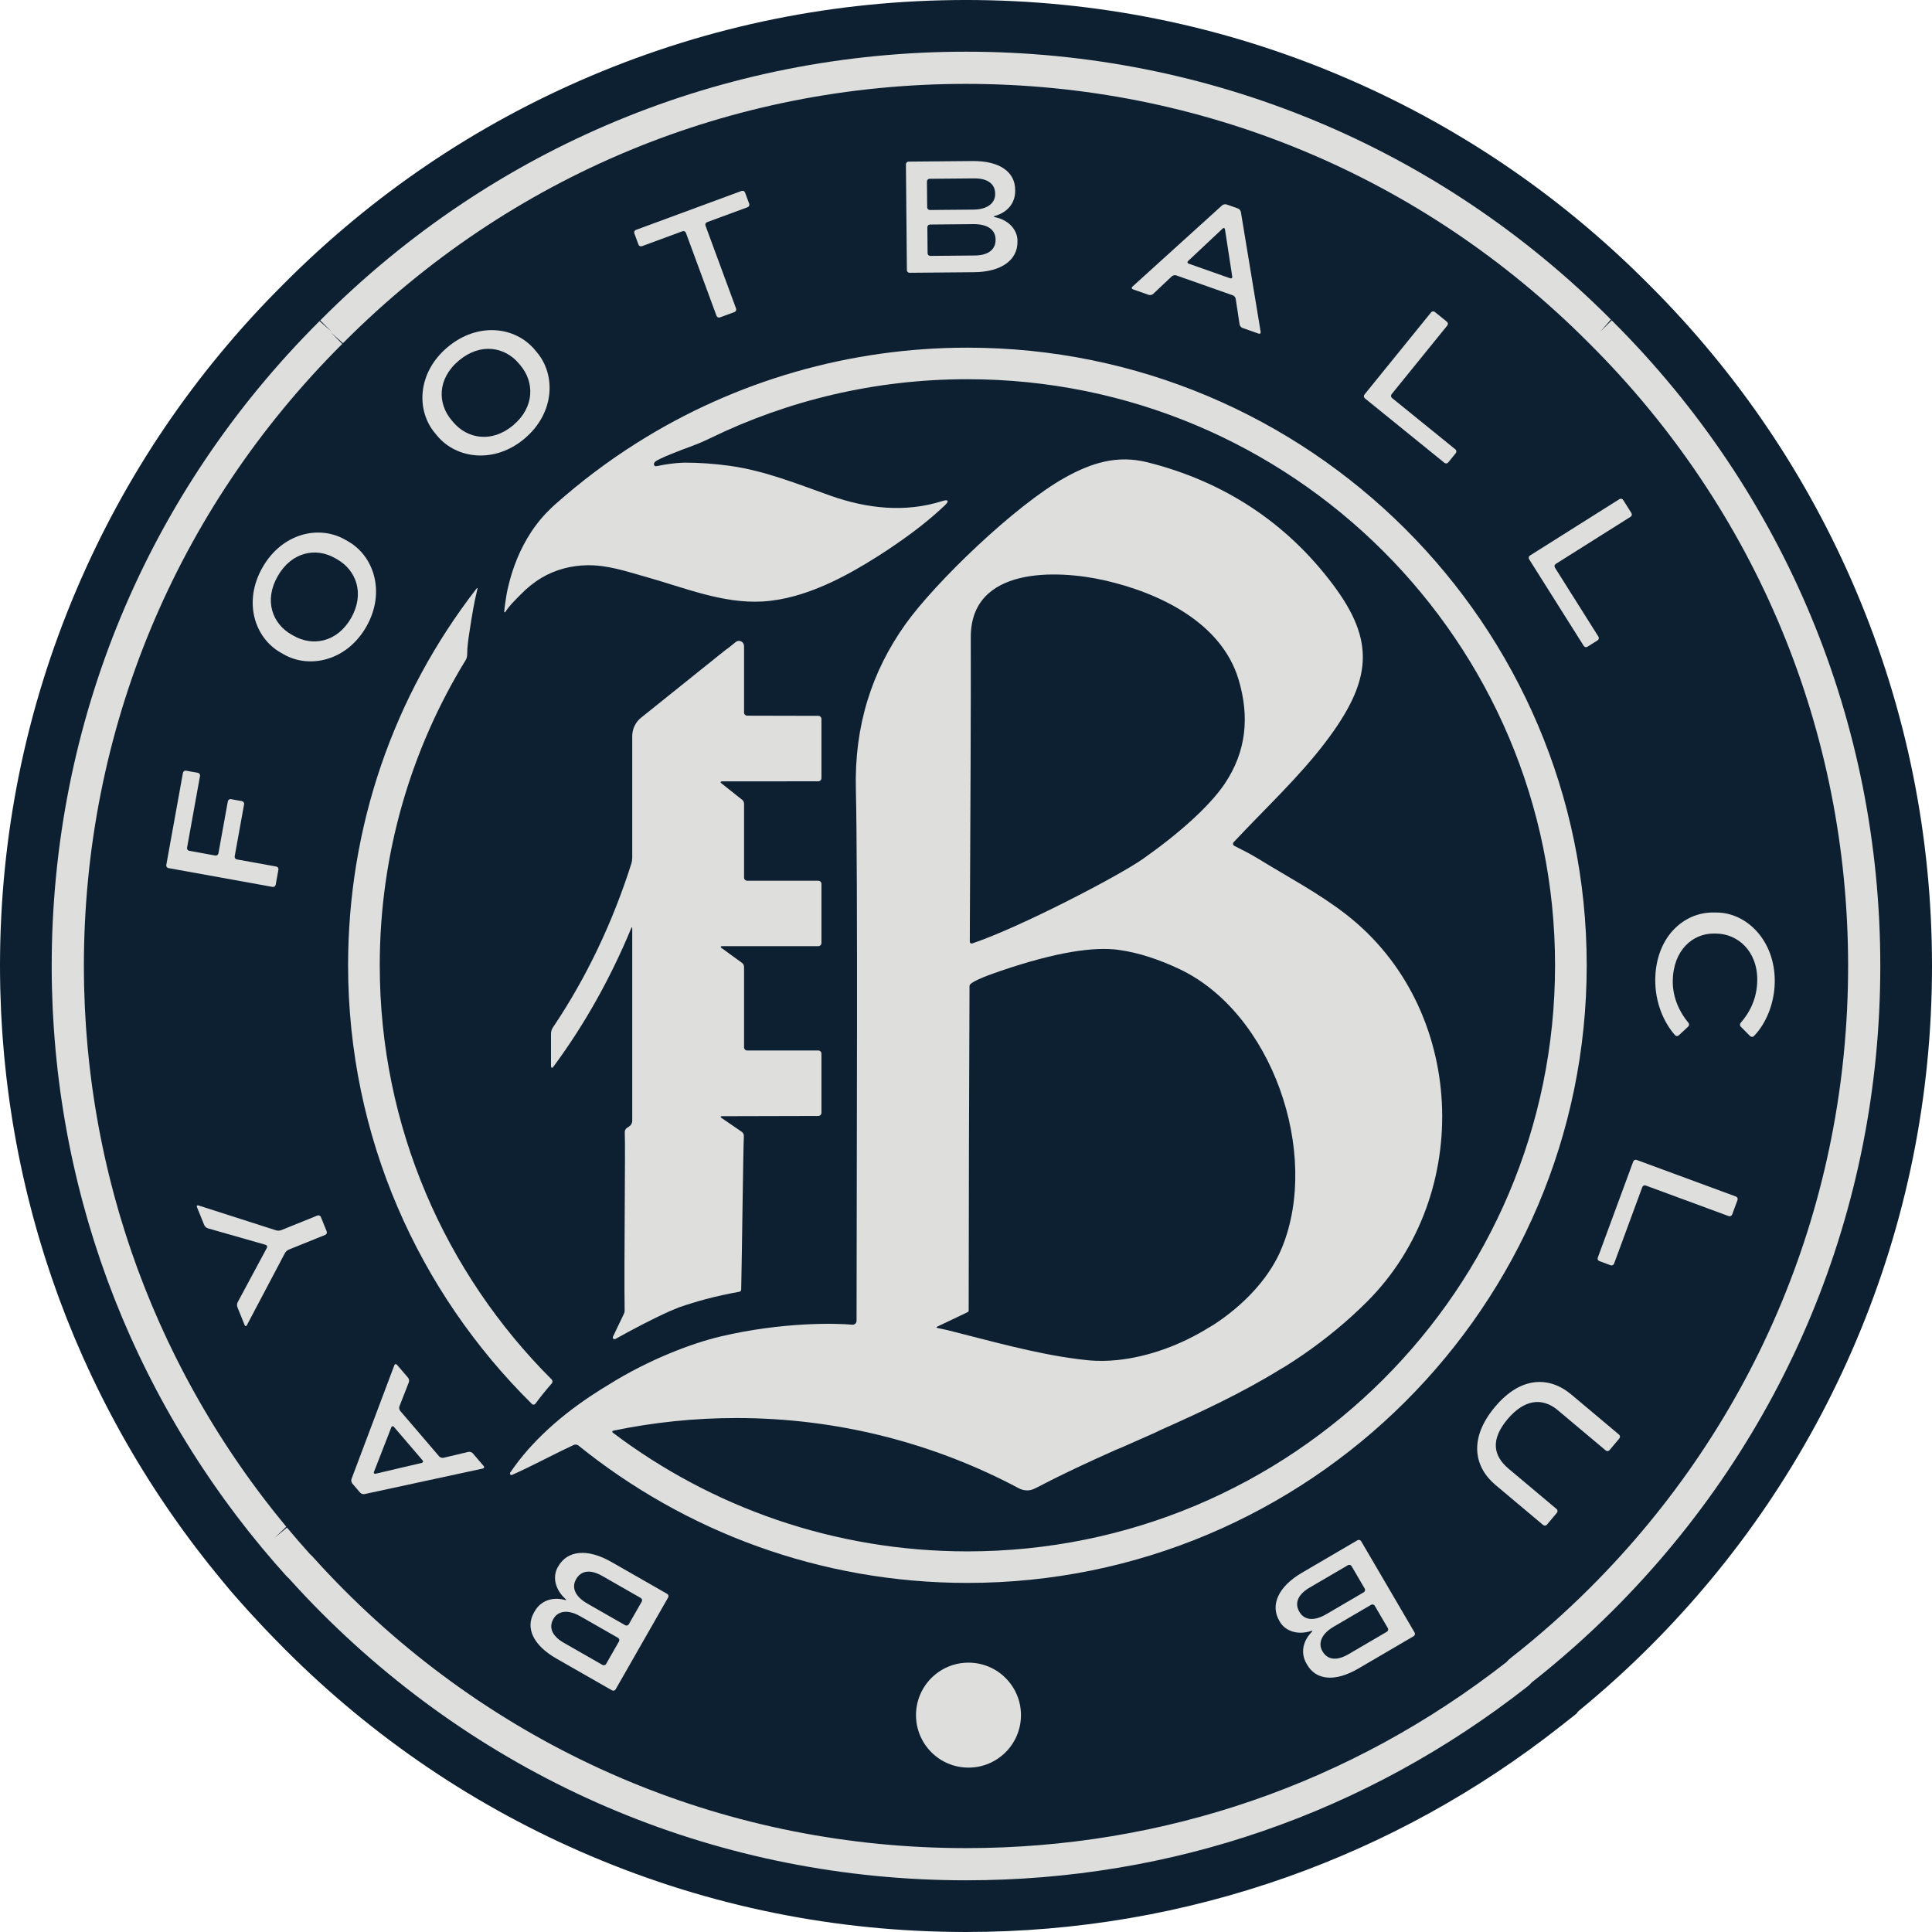 <?xml version="1.0" encoding="UTF-8"?>
<svg xmlns="http://www.w3.org/2000/svg" xmlns:xlink="http://www.w3.org/1999/xlink" version="1.1" xml:space="preserve" viewBox="139.313 313.666 354.777 354.777" width="354.777" height="354.777">
  <defs>
    <clipPath id="clippath4" transform="">
      <path d="M 0 1080 L 1920 1080 L 1920 0 L 0 0 Z" style="fill: none; clip-rule: nonzero;"></path>
    </clipPath>
  </defs>
  <g style="clip-path: url(#clippath4);" transform="matrix(1, 0, 0, -1, 0, 1080)">
    <g transform="translate(442.131 714.061)">
      <path d="M 0 0 L -0.311 0.312 C -16.554 16.6 -35.476 29.391 -56.552 38.328 C -78.374 47.583 -101.548 52.274 -125.429 52.274 C -149.315 52.274 -172.488 47.582 -194.307 38.328 C -215.383 29.391 -234.305 16.6 -250.55 0.31 L -250.856 0.003 C -267.144 -16.239 -279.935 -35.161 -288.873 -56.237 C -298.127 -78.059 -302.818 -101.233 -302.818 -125.115 C -302.818 -126.464 -302.801 -127.857 -302.769 -129.253 C -302.763 -129.548 -302.751 -129.84 -302.741 -130.133 L -302.717 -130.816 C -302.691 -131.67 -302.665 -132.524 -302.625 -133.378 C -302.608 -133.744 -302.587 -134.11 -302.565 -134.476 L -302.515 -135.353 C -302.476 -136.06 -302.437 -136.767 -302.388 -137.471 C -302.358 -137.905 -302.323 -138.337 -302.288 -138.769 L -302.244 -139.314 C -302.185 -140.057 -302.127 -140.8 -302.058 -141.538 C -302.013 -142.031 -301.962 -142.522 -301.911 -143.013 L -301.877 -143.344 C -301.8 -144.093 -301.723 -144.84 -301.637 -145.587 C -301.571 -146.151 -301.5 -146.715 -301.429 -147.278 L -301.412 -147.414 C -301.319 -148.146 -301.226 -148.876 -301.125 -149.602 C -301.04 -150.217 -300.948 -150.831 -300.857 -151.443 C -300.749 -152.161 -300.639 -152.879 -300.523 -153.596 C -300.423 -154.21 -300.318 -154.823 -300.213 -155.432 C -300.09 -156.144 -299.963 -156.853 -299.831 -157.563 C -299.718 -158.172 -299.601 -158.781 -299.482 -159.389 C -299.343 -160.093 -299.2 -160.796 -299.053 -161.495 C -298.926 -162.103 -298.796 -162.71 -298.663 -163.315 C -298.509 -164.012 -298.349 -164.707 -298.187 -165.403 C -298.047 -166.003 -297.906 -166.603 -297.759 -167.2 C -297.589 -167.897 -297.411 -168.59 -297.233 -169.284 L -297.195 -169.432 C -297.055 -169.973 -296.916 -170.514 -296.771 -171.053 C -296.596 -171.707 -296.412 -172.357 -296.229 -173.008 L -296.082 -173.528 C -295.956 -173.977 -295.83 -174.426 -295.698 -174.873 C -295.518 -175.488 -295.33 -176.1 -295.142 -176.713 L -294.927 -177.416 C -294.801 -177.829 -294.674 -178.243 -294.543 -178.656 C -294.351 -179.261 -294.151 -179.861 -293.951 -180.463 L -293.663 -181.331 C -293.546 -181.688 -293.429 -182.045 -293.307 -182.399 C -293.068 -183.096 -292.82 -183.789 -292.571 -184.481 L -292.309 -185.217 C -292.204 -185.514 -292.099 -185.812 -291.99 -186.106 C -291.612 -187.134 -291.205 -188.205 -290.746 -189.377 C -290.638 -189.654 -290.527 -189.931 -290.416 -190.207 L -290.324 -190.439 C -289.933 -191.419 -289.539 -192.397 -289.132 -193.366 C -288.998 -193.686 -288.86 -194.003 -288.721 -194.32 L -288.419 -195.018 C -288.142 -195.666 -287.864 -196.312 -287.578 -196.955 C -287.421 -197.306 -287.26 -197.656 -287.098 -198.006 L -286.744 -198.778 C -286.481 -199.353 -286.218 -199.929 -285.949 -200.498 C -285.76 -200.896 -285.568 -201.293 -285.375 -201.689 L -285.035 -202.387 C -284.773 -202.927 -284.511 -203.467 -284.242 -204.004 C -284.03 -204.428 -283.813 -204.85 -283.597 -205.271 L -283.422 -205.61 C -283.105 -206.229 -282.787 -206.848 -282.463 -207.463 C -282.209 -207.943 -281.952 -208.419 -281.693 -208.896 L -281.597 -209.073 C -281.27 -209.676 -280.943 -210.28 -280.608 -210.881 C -280.31 -211.416 -280.007 -211.948 -279.704 -212.48 C -279.366 -213.072 -279.026 -213.664 -278.681 -214.252 C -278.372 -214.781 -278.058 -215.307 -277.742 -215.835 C -277.391 -216.419 -277.038 -217.001 -276.681 -217.579 C -276.36 -218.102 -276.036 -218.623 -275.71 -219.14 C -275.347 -219.716 -274.981 -220.288 -274.611 -220.86 C -274.279 -221.374 -273.946 -221.886 -273.609 -222.396 C -273.232 -222.966 -272.85 -223.533 -272.468 -224.096 C -272.128 -224.598 -271.787 -225.1 -271.44 -225.601 C -271.048 -226.166 -270.65 -226.728 -270.251 -227.291 L -270.079 -227.531 C -269.789 -227.94 -269.499 -228.349 -269.206 -228.751 C -268.813 -229.293 -268.414 -229.83 -268.014 -230.368 L -267.727 -230.754 C -267.454 -231.122 -267.181 -231.489 -266.907 -231.85 C -266.536 -232.339 -266.159 -232.823 -265.782 -233.307 L -265.299 -233.928 C -265.047 -234.254 -264.794 -234.579 -264.537 -234.902 C -264.137 -235.405 -263.731 -235.904 -263.324 -236.403 L -262.782 -237.07 C -262.558 -237.346 -262.335 -237.622 -262.107 -237.897 L -260.389 -239.965 C -259.264 -241.249 -258.154 -242.51 -257.054 -243.723 L -254.358 -246.623 C -253.074 -247.965 -251.803 -249.281 -250.548 -250.541 C -234.305 -266.829 -215.383 -279.62 -194.307 -288.558 C -172.485 -297.812 -149.311 -302.504 -125.429 -302.503 C -105.253 -302.503 -85.464 -299.125 -66.606 -292.462 C -48.377 -286.021 -31.4 -276.657 -16.145 -264.631 L -13.496 -262.543 C -13.283 -262.375 -13.133 -262.218 -13.163 -262.194 C -13.192 -262.17 -13.045 -262.011 -12.835 -261.838 C -8.363 -258.171 -4.06 -254.279 -0.003 -250.233 C 16.285 -233.99 29.076 -215.068 38.014 -193.992 C 47.268 -172.17 51.96 -148.997 51.959 -125.115 C 51.959 -101.234 47.268 -78.058 38.014 -56.237 C 29.076 -35.161 16.285 -16.239 0 0" style="fill: rgb(12, 32, 50); fill-opacity: 1;"></path>
    </g>
  </g>
  <g style="clip-path: url(#clippath4);" transform="matrix(1, 0, 0, -1, 0, 1080)">
    <g transform="translate(196.265 480.918)">
      <path d="M 0 0 C 0.249 -0.209 0.445 -0.425 0.596 -0.594 C 2.467 -2.668 4.352 -4.659 6.199 -6.512 C 36.71 -37.109 77.279 -53.958 120.436 -53.957 C 156.792 -53.957 191.119 -42.138 219.716 -19.77 C 220.008 -19.406 220.327 -19.156 220.526 -19.001 C 225.589 -15.027 230.452 -10.722 234.976 -6.209 C 265.574 24.302 282.423 64.872 282.421 108.028 C 282.423 151.185 265.574 191.755 234.977 222.264 L 234.7 222.54 C 204.164 253.165 163.594 270.014 120.436 270.012 C 77.279 270.014 36.709 253.165 6.2 222.569 L 6.029 222.394 L 3.809 224.357 L 5.896 222.264 C -24.7 191.755 -41.55 151.185 -41.548 108.028 C -41.548 106.764 -41.532 105.502 -41.504 104.245 L -41.461 102.976 C -41.433 102.042 -41.408 101.26 -41.373 100.48 L -41.288 98.98 C -41.242 98.13 -41.203 97.434 -41.156 96.741 L -41.008 94.86 C -40.96 94.248 -40.911 93.636 -40.854 93.025 L -40.672 91.21 C -40.607 90.583 -40.542 89.956 -40.469 89.331 C -40.405 88.775 -40.334 88.219 -40.264 87.663 C -40.18 86.995 -40.095 86.329 -40.003 85.665 C -39.924 85.102 -39.84 84.541 -39.757 83.981 C -39.659 83.327 -39.558 82.672 -39.452 82.019 C -39.361 81.458 -39.266 80.9 -39.17 80.343 C -39.057 79.689 -38.941 79.042 -38.822 78.397 C -38.718 77.843 -38.612 77.286 -38.502 76.731 C -38.375 76.088 -38.245 75.447 -38.111 74.807 C -37.995 74.254 -37.877 73.701 -37.755 73.148 C -37.614 72.511 -37.469 71.877 -37.32 71.243 C -37.191 70.691 -37.063 70.144 -36.929 69.598 C -36.774 68.962 -36.611 68.329 -36.448 67.697 C -36.303 67.127 -36.168 66.605 -36.028 66.085 C -35.866 65.482 -35.698 64.886 -35.53 64.29 L -35.049 62.595 C -34.877 62.012 -34.697 61.428 -34.518 60.844 L -33.994 59.142 C -33.825 58.61 -33.648 58.08 -33.472 57.55 L -32.865 55.722 C -32.653 55.103 -32.43 54.483 -32.207 53.864 L -31.664 52.342 C -31.296 51.343 -30.916 50.348 -30.528 49.358 L -30.142 48.386 C -29.786 47.493 -29.426 46.601 -29.055 45.714 L -28.382 44.156 C -28.136 43.583 -27.89 43.01 -27.636 42.441 L -26.859 40.742 C -26.625 40.229 -26.39 39.715 -26.148 39.204 L -25.332 37.515 C -25.087 37.012 -24.843 36.508 -24.592 36.009 L -23.841 34.537 C -23.551 33.972 -23.262 33.407 -22.967 32.847 L -22.175 31.373 C -21.878 30.825 -21.579 30.275 -21.274 29.727 L -20.53 28.41 C -20.139 27.726 -19.829 27.185 -19.513 26.647 C -19.231 26.166 -18.946 25.686 -18.657 25.207 C -18.336 24.669 -18.014 24.139 -17.689 23.61 C -17.395 23.133 -17.099 22.658 -16.8 22.184 C -16.47 21.661 -16.135 21.137 -15.798 20.616 C -15.494 20.145 -15.191 19.679 -14.883 19.213 C -14.539 18.693 -14.191 18.177 -13.841 17.662 C -13.528 17.198 -13.217 16.741 -12.903 16.287 C -12.546 15.771 -12.182 15.258 -11.818 14.746 L -10.863 13.409 C -10.487 12.892 -10.105 12.378 -9.724 11.866 L -8.763 10.579 C -8.393 10.093 -8.018 9.611 -7.643 9.131 L -6.599 7.793 C -6.2 7.29 -5.794 6.793 -5.388 6.296 L -4.381 5.06 L -6.527 3.015 L -4.258 4.91 C -2.855 3.228 -1.452 1.608 -0.089 0.096 Z M 120.439 -59.868 L 120.436 -59.868 C 75.698 -59.87 33.641 -42.403 2.014 -10.686 C 0.097 -8.764 -1.857 -6.7 -3.793 -4.553 L -3.904 -4.434 C -4.149 -4.231 -4.336 -4.021 -4.483 -3.858 C -5.893 -2.293 -7.345 -0.617 -8.796 1.121 L -8.927 1.282 L -9.891 2.464 C -10.389 3.075 -10.813 3.594 -11.228 4.116 L -12.221 5.388 C -12.695 5.997 -13.085 6.498 -13.469 7.003 L -14.467 8.338 C -14.862 8.868 -15.256 9.4 -15.645 9.936 L -16.547 11.197 C -17.012 11.851 -17.389 12.383 -17.761 12.919 C -18.09 13.393 -18.413 13.87 -18.735 14.346 C -19.095 14.876 -19.456 15.413 -19.813 15.952 C -20.132 16.436 -20.448 16.92 -20.763 17.409 C -21.111 17.947 -21.457 18.488 -21.801 19.032 C -22.111 19.525 -22.418 20.018 -22.722 20.512 C -23.06 21.061 -23.395 21.611 -23.726 22.165 C -24.023 22.659 -24.32 23.158 -24.614 23.66 C -24.94 24.217 -25.262 24.777 -25.582 25.338 L -26.439 26.854 C -26.754 27.42 -27.065 27.99 -27.374 28.561 L -28.193 30.086 C -28.5 30.668 -28.801 31.253 -29.101 31.839 L -29.878 33.362 C -30.139 33.882 -30.394 34.408 -30.65 34.936 L -31.494 36.679 C -31.744 37.212 -31.99 37.748 -32.236 38.284 L -33.035 40.034 C -33.3 40.627 -33.557 41.225 -33.814 41.825 L -34.505 43.427 C -34.892 44.347 -35.265 45.272 -35.634 46.199 L -36.032 47.202 C -36.435 48.232 -36.829 49.263 -37.212 50.3 L -37.769 51.864 C -38.002 52.51 -38.234 53.157 -38.457 53.807 L -39.08 55.683 C -39.266 56.238 -39.451 56.794 -39.628 57.353 L -40.12 58.951 C -40.355 59.714 -40.541 60.32 -40.72 60.929 L -41.188 62.576 C -41.394 63.305 -41.569 63.927 -41.736 64.55 C -41.881 65.088 -42.021 65.633 -42.161 66.179 C -42.342 66.878 -42.51 67.535 -42.672 68.196 C -42.81 68.76 -42.943 69.329 -43.076 69.898 C -43.229 70.552 -43.381 71.211 -43.527 71.871 C -43.653 72.443 -43.775 73.017 -43.896 73.591 C -44.035 74.256 -44.17 74.92 -44.302 75.587 C -44.415 76.163 -44.526 76.739 -44.633 77.317 C -44.757 77.989 -44.878 78.661 -44.994 79.334 C -45.094 79.909 -45.192 80.49 -45.287 81.072 C -45.397 81.748 -45.501 82.428 -45.603 83.107 C -45.689 83.688 -45.776 84.268 -45.857 84.851 C -45.953 85.538 -46.04 86.229 -46.128 86.92 C -46.201 87.496 -46.275 88.074 -46.341 88.653 C -46.417 89.3 -46.484 89.951 -46.551 90.601 L -46.74 92.478 C -46.799 93.117 -46.85 93.755 -46.901 94.393 L -47.052 96.333 C -47.102 97.054 -47.142 97.778 -47.182 98.502 L -47.277 100.209 C -47.314 101.019 -47.34 101.831 -47.364 102.642 L -47.413 104.11 C -47.444 105.412 -47.459 106.718 -47.459 108.028 C -47.461 152.767 -29.994 194.823 1.722 226.451 L 3.957 224.502 L 1.85 226.574 L 2.017 226.745 C 33.639 258.457 75.693 275.924 120.43 275.924 L 120.436 275.924 C 165.176 275.925 207.233 258.459 238.859 226.742 L 236.913 224.505 L 239.003 226.595 L 239.15 226.45 L 239.15 226.451 C 270.867 194.823 288.334 152.767 288.332 108.028 C 288.334 63.29 270.867 21.233 239.15 -10.395 C 234.495 -15.038 229.495 -19.469 224.285 -23.565 C 223.995 -23.927 223.678 -24.176 223.481 -24.33 C 193.809 -47.58 158.176 -59.868 120.439 -59.868" style="fill: rgb(222, 222, 221); fill-opacity: 1;"></path>
    </g>
  </g>
  <g style="clip-path: url(#clippath4);" transform="matrix(1, 0, 0, -1, 0, 1080)">
    <g transform="translate(247.198 471.849)">
      <path d="M 0 0 L 6.916 -3.955 C 7.152 -4.09 7.453 -4.008 7.588 -3.771 L 9.959 0.376 C 10.094 0.612 10.012 0.913 9.776 1.048 L 2.7 5.094 C 0.253 6.493 -1.307 5.866 -2.067 4.536 L -2.113 4.456 C -2.873 3.126 -2.501 1.43 0 0 M -4.328 -7.199 L 2.748 -11.245 C 2.984 -11.38 3.285 -11.298 3.42 -11.062 L 5.776 -6.941 C 5.911 -6.705 5.829 -6.404 5.593 -6.269 L -1.324 -2.315 C -3.771 -0.915 -5.49 -1.451 -6.235 -2.754 L -6.281 -2.834 C -7.042 -4.165 -6.776 -5.799 -4.328 -7.199 M 14.623 1.807 C 14.86 1.672 14.942 1.371 14.807 1.135 L 5.164 -15.731 C 5.029 -15.967 4.728 -16.049 4.492 -15.914 L -5.698 -10.088 C -10.114 -7.563 -11.391 -4.362 -9.824 -1.621 L -9.687 -1.382 C -8.684 0.374 -6.688 1.342 -4.149 0.687 C -3.886 0.619 -3.849 0.685 -4.05 0.869 C -6.245 2.872 -6.286 5.247 -5.492 6.635 L -5.355 6.875 C -3.712 9.748 -0.062 10.203 4.354 7.678 Z" style="fill: rgb(222, 222, 221); fill-opacity: 1;"></path>
    </g>
  </g>
  <g style="clip-path: url(#clippath4);" transform="matrix(1, 0, 0, -1, 0, 1080)">
    <g transform="translate(208.292 495.712)">
      <path d="M 0 0 L 8.449 1.981 C 8.714 2.043 8.785 2.261 8.608 2.468 L 3.369 8.586 C 3.192 8.793 2.968 8.755 2.87 8.501 L -0.301 0.347 C -0.4 0.093 -0.265 -0.062 0 0 M 6.097 16.794 L 4.369 12.374 C 4.27 12.121 4.333 11.748 4.51 11.541 L 11.663 3.187 C 11.84 2.981 12.198 2.864 12.463 2.927 L 17.039 4.01 C 17.304 4.073 17.662 3.956 17.839 3.749 L 19.83 1.425 C 20.007 1.218 19.935 1.004 19.669 0.947 L -2.048 -3.741 C -2.314 -3.798 -2.673 -3.677 -2.85 -3.47 L -4.282 -1.798 C -4.459 -1.591 -4.524 -1.217 -4.429 -0.963 L 3.432 19.911 C 3.528 20.166 3.749 20.204 3.926 19.998 L 5.956 17.627 C 6.133 17.42 6.196 17.047 6.097 16.794" style="fill: rgb(222, 222, 221); fill-opacity: 1;"></path>
    </g>
  </g>
  <g style="clip-path: url(#clippath4);" transform="matrix(1, 0, 0, -1, 0, 1080)">
    <g transform="translate(190.95 540.436)">
      <path d="M 0 0 L 6.646 2.686 C 6.898 2.788 7.186 2.666 7.287 2.414 L 8.354 -0.225 C 8.456 -0.478 8.334 -0.765 8.082 -0.867 L 1.379 -3.576 C 1.126 -3.678 0.819 -3.955 0.692 -4.196 L -6.3 -17.444 C -6.427 -17.685 -6.613 -17.675 -6.714 -17.423 L -8.045 -14.131 C -8.147 -13.879 -8.125 -13.48 -7.996 -13.24 L -2.633 -3.255 C -2.504 -3.016 -2.612 -2.761 -2.873 -2.686 L -13.475 0.343 C -13.737 0.418 -14.032 0.683 -14.134 0.935 L -15.465 4.228 C -15.566 4.481 -15.439 4.618 -15.18 4.535 L -0.926 -0.034 C -0.667 -0.117 -0.252 -0.102 0 0" style="fill: rgb(222, 222, 221); fill-opacity: 1;"></path>
    </g>
  </g>
  <g style="clip-path: url(#clippath4);" transform="matrix(1, 0, 0, -1, 0, 1080)">
    <g transform="translate(174.06 610.097)">
      <path d="M 0 0 L 4.792 -0.865 C 5.059 -0.914 5.315 -0.736 5.364 -0.468 L 7.091 9.089 C 7.139 9.357 7.395 9.535 7.663 9.486 L 9.679 9.122 C 9.947 9.074 10.125 8.818 10.077 8.55 L 8.35 -1.008 C 8.302 -1.276 8.48 -1.532 8.747 -1.58 L 15.982 -2.887 C 16.25 -2.936 16.428 -3.192 16.379 -3.46 L 15.879 -6.23 C 15.83 -6.498 15.574 -6.676 15.306 -6.627 L -3.813 -3.174 C -4.081 -3.125 -4.258 -2.869 -4.21 -2.601 L -1.153 14.316 C -1.105 14.584 -0.849 14.762 -0.581 14.713 L 1.586 14.322 C 1.854 14.273 2.032 14.017 1.983 13.749 L -0.397 0.572 C -0.446 0.305 -0.268 0.048 0 0" style="fill: rgb(222, 222, 221); fill-opacity: 1;"></path>
    </g>
  </g>
  <g style="clip-path: url(#clippath4);" transform="matrix(1, 0, 0, -1, 0, 1080)">
    <g transform="translate(200.814 663.856)">
      <path d="M 0 0 C -3.435 1.959 -7.925 1.202 -10.506 -3.326 C -13.087 -7.853 -11.436 -12.076 -8.001 -14.034 L -7.575 -14.277 C -4.14 -16.236 0.388 -15.535 2.969 -11.008 C 5.55 -6.481 3.862 -2.201 0.426 -0.243 Z M 5.765 -12.602 C 2.182 -18.887 -4.668 -20.38 -9.382 -17.693 L -9.968 -17.359 C -14.761 -14.626 -16.885 -8.016 -13.302 -1.731 C -9.704 4.58 -2.933 6.119 1.86 3.386 L 2.446 3.052 C 7.159 0.365 9.364 -6.291 5.765 -12.602" style="fill: rgb(222, 222, 221); fill-opacity: 1;"></path>
    </g>
  </g>
  <g style="clip-path: url(#clippath4);" transform="matrix(1, 0, 0, -1, 0, 1080)">
    <g transform="translate(234.575 699.6)">
      <path d="M 0 0 C -2.545 3.026 -7.019 3.869 -11.007 0.515 C -14.995 -2.839 -14.908 -7.372 -12.362 -10.398 L -12.047 -10.773 C -9.502 -13.799 -5.012 -14.709 -1.024 -11.355 C 2.965 -8.001 2.861 -3.401 0.316 -0.375 Z M 1.048 -13.818 C -4.488 -18.475 -11.431 -17.505 -14.924 -13.353 L -15.357 -12.837 C -18.909 -8.615 -18.615 -1.678 -13.079 2.978 C -7.519 7.654 -0.635 6.755 2.917 2.533 L 3.35 2.017 C 6.843 -2.135 6.608 -9.142 1.048 -13.818" style="fill: rgb(222, 222, 221); fill-opacity: 1;"></path>
    </g>
  </g>
  <g style="clip-path: url(#clippath4);" transform="matrix(1, 0, 0, -1, 0, 1080)">
    <g transform="translate(268.863 724.905)">
      <path d="M 0 0 L 5.619 -15.237 C 5.713 -15.493 5.583 -15.776 5.328 -15.87 L 2.658 -16.855 C 2.402 -16.949 2.119 -16.818 2.025 -16.563 L -3.595 -1.326 C -3.689 -1.071 -3.972 -0.94 -4.227 -1.034 L -11.671 -3.779 C -11.927 -3.873 -12.21 -3.743 -12.304 -3.487 L -13.066 -1.421 C -13.16 -1.166 -13.03 -0.883 -12.774 -0.788 L 6.633 6.369 C 6.888 6.463 7.171 6.332 7.265 6.077 L 8.027 4.011 C 8.122 3.755 7.991 3.472 7.736 3.378 L 0.292 0.633 C 0.036 0.538 -0.094 0.255 0 0" style="fill: rgb(222, 222, 221); fill-opacity: 1;"></path>
    </g>
  </g>
  <g style="clip-path: url(#clippath4);" transform="matrix(1, 0, 0, -1, 0, 1080)">
    <g transform="translate(318.061 725.177)">
      <path d="M 0 0 L -7.967 -0.073 C -8.239 -0.075 -8.458 -0.298 -8.455 -0.57 L -8.412 -5.347 C -8.409 -5.619 -8.187 -5.837 -7.915 -5.835 L 0.236 -5.761 C 3.056 -5.736 4.086 -4.408 4.073 -2.875 L 4.072 -2.783 C 4.058 -1.251 2.881 0.026 0 0 M 0.108 8.4 L -8.044 8.326 C -8.316 8.324 -8.534 8.101 -8.532 7.829 L -8.488 3.083 C -8.486 2.81 -8.263 2.592 -7.991 2.594 L -0.024 2.666 C 2.796 2.692 4.01 4.021 3.997 5.523 L 3.996 5.615 C 3.982 7.148 2.928 8.425 0.108 8.4 M -11.718 -8.935 C -11.99 -8.937 -12.213 -8.719 -12.215 -8.447 L -12.392 10.982 C -12.394 11.254 -12.176 11.477 -11.904 11.479 L -0.166 11.586 C 4.922 11.632 7.639 9.511 7.667 6.354 L 7.67 6.078 C 7.688 4.056 6.453 2.213 3.93 1.499 C 3.668 1.424 3.67 1.349 3.936 1.292 C 6.842 0.668 8.075 -1.362 8.089 -2.961 L 8.092 -3.237 C 8.121 -6.548 5.199 -8.782 0.111 -8.828 Z" style="fill: rgb(222, 222, 221); fill-opacity: 1;"></path>
    </g>
  </g>
  <g style="clip-path: url(#clippath4);" transform="matrix(1, 0, 0, -1, 0, 1080)">
    <g transform="translate(363.824 724.357)">
      <path d="M 0 0 L -6.327 -5.942 C -6.526 -6.128 -6.478 -6.352 -6.222 -6.443 L 1.377 -9.122 C 1.633 -9.212 1.808 -9.068 1.766 -8.799 L 0.434 -0.15 C 0.393 0.119 0.198 0.186 0 0 M 3.118 -17.596 L 2.405 -12.903 C 2.364 -12.634 2.122 -12.342 1.866 -12.252 L -8.508 -8.595 C -8.765 -8.504 -9.133 -8.582 -9.331 -8.769 L -12.753 -11.996 C -12.951 -12.183 -13.32 -12.261 -13.576 -12.17 L -16.463 -11.153 C -16.719 -11.062 -16.764 -10.841 -16.562 -10.658 L -0.097 4.264 C 0.104 4.446 0.476 4.521 0.732 4.431 L 2.809 3.698 C 3.066 3.608 3.31 3.317 3.354 3.049 L 6.986 -18.962 C 7.03 -19.231 6.858 -19.375 6.602 -19.284 L 3.657 -18.246 C 3.4 -18.156 3.159 -17.865 3.118 -17.596" style="fill: rgb(222, 222, 221); fill-opacity: 1;"></path>
    </g>
  </g>
  <g style="clip-path: url(#clippath4);" transform="matrix(1, 0, 0, -1, 0, 1080)">
    <g transform="translate(389.872 693.881)">
      <path d="M 0 0 L 12.235 15.093 C 12.406 15.305 12.716 15.337 12.927 15.166 L 15.139 13.373 C 15.35 13.202 15.383 12.892 15.211 12.68 L 4.984 0.064 C 4.812 -0.147 4.845 -0.458 5.056 -0.629 L 16.697 -10.065 C 16.908 -10.237 16.941 -10.547 16.769 -10.758 L 15.382 -12.469 C 15.211 -12.681 14.901 -12.713 14.69 -12.542 L 0.072 -0.693 C -0.139 -0.522 -0.171 -0.211 0 0" style="fill: rgb(222, 222, 221); fill-opacity: 1;"></path>
    </g>
  </g>
  <g style="clip-path: url(#clippath4);" transform="matrix(1, 0, 0, -1, 0, 1080)">
    <g transform="translate(420.262 664.322)">
      <path d="M 0 0 L 16.437 10.357 C 16.667 10.503 16.971 10.433 17.116 10.203 L 18.633 7.796 C 18.778 7.565 18.709 7.261 18.479 7.116 L 4.739 -1.542 C 4.509 -1.687 4.44 -1.991 4.585 -2.222 L 12.573 -14.898 C 12.719 -15.128 12.65 -15.433 12.419 -15.578 L 10.556 -16.752 C 10.326 -16.897 10.022 -16.828 9.877 -16.598 L -0.154 -0.679 C -0.299 -0.449 -0.23 -0.145 0 0" style="fill: rgb(222, 222, 221); fill-opacity: 1;"></path>
    </g>
  </g>
  <g style="clip-path: url(#clippath4);" transform="matrix(1, 0, 0, -1, 0, 1080)">
    <g transform="translate(458.962 578.514)">
      <path d="M 0 0 C 1.579 1.807 3.001 4.372 3.038 7.784 C 3.097 13.24 -0.61 16.345 -4.502 16.387 L -4.901 16.392 C -8.763 16.433 -12.413 13.376 -12.475 7.675 C -12.509 4.499 -11.122 1.814 -9.606 0.01 C -9.431 -0.198 -9.443 -0.511 -9.642 -0.696 L -11.367 -2.298 C -11.566 -2.483 -11.882 -2.475 -12.062 -2.271 C -14.094 0.024 -15.737 3.682 -15.691 7.955 C -15.607 15.679 -10.53 20.315 -5.012 20.255 L -4.338 20.248 C 1.179 20.188 6.335 15.013 6.254 7.535 C 6.21 3.437 4.545 -0.283 2.42 -2.441 C 2.229 -2.635 1.911 -2.626 1.719 -2.432 L 0.017 -0.715 C -0.175 -0.522 -0.179 -0.205 0 0" style="fill: rgb(222, 222, 221); fill-opacity: 1;"></path>
    </g>
  </g>
  <g style="clip-path: url(#clippath4);" transform="matrix(1, 0, 0, -1, 0, 1080)">
    <g transform="translate(439.858 553.333)">
      <path d="M 0 0 L 18.229 -6.722 C 18.484 -6.816 18.614 -7.1 18.52 -7.355 L 17.535 -10.026 C 17.441 -10.281 17.158 -10.411 16.903 -10.317 L 1.665 -4.698 C 1.41 -4.604 1.127 -4.734 1.033 -4.99 L -4.152 -19.048 C -4.246 -19.303 -4.529 -19.434 -4.785 -19.34 L -6.851 -18.578 C -7.106 -18.483 -7.237 -18.2 -7.143 -17.945 L -0.633 -0.292 C -0.538 -0.036 -0.255 0.094 0 0" style="fill: rgb(222, 222, 221); fill-opacity: 1;"></path>
    </g>
  </g>
  <g style="clip-path: url(#clippath4);" transform="matrix(1, 0, 0, -1, 0, 1080)">
    <g transform="translate(427.869 510.245)">
      <path d="M 0 0 L 8.754 -7.353 C 8.962 -7.527 8.989 -7.838 8.814 -8.047 L 7.003 -10.203 C 6.828 -10.411 6.518 -10.438 6.309 -10.263 L -2.491 -2.871 C -5.379 -0.446 -8.689 -0.909 -11.725 -4.524 C -14.84 -8.232 -14.408 -11.197 -11.521 -13.622 L -2.72 -21.014 C -2.512 -21.189 -2.485 -21.5 -2.66 -21.708 L -4.491 -23.888 C -4.666 -24.097 -4.976 -24.124 -5.185 -23.949 L -13.939 -16.596 C -17.812 -13.343 -18.961 -8.134 -14.013 -2.242 C -9.301 3.368 -4.061 3.411 0 0" style="fill: rgb(222, 222, 221); fill-opacity: 1;"></path>
    </g>
  </g>
  <g style="clip-path: url(#clippath4);" transform="matrix(1, 0, 0, -1, 0, 1080)">
    <g transform="translate(386.949 462.574)">
      <path d="M 0 0 L 7.036 4.118 C 7.271 4.255 7.35 4.557 7.212 4.792 L 4.814 8.889 C 4.677 9.124 4.375 9.203 4.14 9.065 L -2.737 5.04 C -5.171 3.616 -5.563 1.859 -4.805 0.562 L -4.758 0.483 C -3.984 -0.84 -2.434 -1.424 0 0 M -4.084 7.342 L 2.794 11.367 C 3.028 11.504 3.107 11.806 2.97 12.041 L 0.557 16.165 C 0.419 16.4 0.118 16.478 -0.117 16.341 L -7.153 12.223 C -9.587 10.799 -9.821 9.135 -9.047 7.812 L -9 7.732 C -8.226 6.409 -6.571 5.887 -4.084 7.342 M 1.641 20.922 C 1.876 21.059 2.178 20.981 2.315 20.746 L 12.13 3.975 C 12.267 3.74 12.188 3.439 11.954 3.301 L 1.822 -2.628 C -2.57 -5.198 -5.982 -4.708 -7.577 -1.983 L -7.716 -1.745 C -8.738 0 -8.582 2.213 -6.748 4.088 C -6.558 4.282 -6.597 4.347 -6.856 4.264 C -9.688 3.36 -11.767 4.509 -12.575 5.889 L -12.714 6.128 C -14.387 8.985 -12.961 12.376 -8.569 14.947 Z" style="fill: rgb(222, 222, 221); fill-opacity: 1;"></path>
    </g>
  </g>
  <g style="clip-path: url(#clippath4);" transform="matrix(1, 0, 0, -1, 0, 1080)">
    <g transform="translate(240.615 513.019)">
      <path d="M 0 0 C -19.503 19.473 -31.567 46.358 -31.567 76.056 C -31.567 96.604 -25.787 115.803 -15.769 132.136 C -15.627 132.368 -15.519 132.775 -15.519 133.048 C -15.515 134.573 -15.268 136.138 -15.053 137.547 C -14.666 140.083 -14.264 142.627 -13.641 145.113 C -13.575 145.377 -13.654 145.416 -13.821 145.201 C -29.103 125.478 -37.381 101.434 -37.381 76.056 C -37.381 44.583 -24.454 16.068 -3.624 -4.5 C -3.431 -4.691 -3.144 -4.666 -2.983 -4.447 C -1.997 -3.111 -0.97 -1.856 0.024 -0.717 C 0.203 -0.512 0.193 -0.192 0 0" style="fill: rgb(222, 222, 221); fill-opacity: 1;"></path>
    </g>
  </g>
  <g style="clip-path: url(#clippath4);" transform="matrix(1, 0, 0, -1, 0, 1080)">
    <g transform="translate(316.53 525.154)">
      <path d="M 0 0 C 0.291 0.138 0.588 0.279 0.628 0.347 C 0.651 0.387 0.663 0.434 0.663 0.486 C 0.663 14.798 0.735 42.485 0.818 60.156 C 0.843 60.798 3.52 61.866 6.545 62.895 C 16.853 66.4 23.72 67.371 28.223 66.749 C 32.069 66.218 35.79 64.896 39.23 63.292 C 56.395 55.281 65.247 29.427 58.224 12.142 C 56.106 6.928 51.888 2.25 46.734 -1.349 C 46.383 -1.594 46.028 -1.833 45.669 -2.067 C 45.441 -2.216 45.247 -2.33 45.238 -2.326 C 45.229 -2.322 45.036 -2.437 44.805 -2.581 C 39.638 -5.797 33.731 -7.948 28.121 -8.551 C 28.04 -8.559 27.959 -8.566 27.878 -8.574 C 27.492 -8.612 27.108 -8.644 26.726 -8.668 C 26.533 -8.679 26.341 -8.685 26.149 -8.692 C 25.876 -8.703 25.602 -8.716 25.33 -8.719 C 24.933 -8.723 24.539 -8.718 24.147 -8.704 C 24.079 -8.702 24.01 -8.703 23.942 -8.7 C 23.454 -8.68 22.97 -8.646 22.491 -8.598 C 22.137 -8.562 21.782 -8.519 21.426 -8.478 C 21.167 -8.448 20.908 -8.417 20.649 -8.385 C 12.687 -7.366 4.494 -5.005 -3.225 -3.075 C -3.225 -3.075 -4.005 -2.908 -4.574 -2.787 C -4.888 -2.719 -5.263 -2.655 -5.249 -2.569 C -5.243 -2.531 -5.207 -2.488 -5.147 -2.452 C -5.044 -2.389 -1.387 -0.657 0 0 M 25.624 134.608 C 35.545 132.353 47.074 126.936 50.229 116.382 C 52.246 109.619 51.699 103.202 47.63 97.187 C 44.841 93.07 39.128 87.995 32.639 83.443 C 28.151 80.295 10.145 70.914 1.333 67.941 C 1.076 67.854 0.866 68.007 0.868 68.279 C 0.981 91.731 1.091 113.432 1.048 124.137 C 1.005 137.224 16.971 136.575 25.624 134.608 M -60.34 159.805 C -65.549 156.514 -70.498 152.787 -75.116 148.693 C -75.182 148.635 -75.249 148.58 -75.314 148.522 C -75.499 148.358 -75.681 148.188 -75.863 148.017 C -77.278 146.686 -78.571 145.173 -79.703 143.447 C -81.715 140.383 -83.081 136.933 -83.916 133.373 C -84.143 132.405 -84.311 131.405 -84.446 130.391 C -84.513 129.89 -84.587 129.392 -84.625 128.882 C -84.634 128.756 -84.491 128.692 -84.425 128.798 C -83.693 129.971 -82.43 131.168 -81.616 132.002 C -80.459 133.189 -79.167 134.247 -77.74 135.092 C -75.195 136.599 -72.301 137.342 -69.352 137.384 C -65.578 137.437 -62.079 136.216 -58.484 135.209 C -51.548 133.268 -44.451 130.286 -37.117 130.733 C -35.162 130.852 -33.212 131.206 -31.284 131.735 C -25.2 133.408 -19.342 136.834 -14.276 140.162 C -13.758 140.503 -13.246 140.862 -12.732 141.214 C -9.567 143.378 -6.49 145.743 -3.71 148.389 C -2.874 149.185 -3.079 149.522 -4.178 149.171 C -10.95 147.008 -17.985 147.774 -24.697 150.148 C -30.882 152.336 -36.72 154.741 -43.282 155.648 C -45.986 156.022 -48.781 156.229 -51.584 156.226 C -53.342 156.171 -54.994 155.9 -55.917 155.721 C -56.063 155.692 -56.191 155.666 -56.298 155.644 C -56.509 155.599 -56.85 155.517 -56.996 155.631 C -57.083 155.698 -57.129 155.805 -57.132 155.924 C -57.136 156.08 -57.067 156.257 -56.91 156.394 C -56.251 156.971 -52.415 158.452 -50.01 159.329 C -48.933 159.721 -47.886 160.185 -46.855 160.687 C -32.576 167.641 -16.531 171.545 0.429 171.545 C 60.027 171.545 108.34 123.36 108.34 63.921 C 108.34 4.482 60.027 -43.703 0.429 -43.703 C -24.014 -43.703 -46.555 -35.592 -64.647 -21.929 C -64.864 -21.765 -64.823 -21.585 -64.557 -21.53 C -57.273 -20.019 -49.73 -19.215 -41.998 -19.215 C -23.254 -19.215 -5.601 -23.883 9.867 -32.114 C 10.727 -32.572 11.749 -32.64 12.637 -32.237 C 12.946 -32.097 13.261 -31.943 13.583 -31.775 C 18.186 -29.36 22.929 -27.179 27.705 -25.05 C 27.953 -24.939 28.165 -24.853 28.179 -24.857 C 28.192 -24.861 28.403 -24.776 28.652 -24.665 C 30.742 -23.737 32.836 -22.816 34.928 -21.889 C 35.176 -21.779 35.374 -21.682 35.369 -21.673 C 35.365 -21.664 35.562 -21.568 35.81 -21.457 C 43.356 -18.098 50.834 -14.615 57.828 -10.299 C 58.06 -10.156 58.254 -10.043 58.262 -10.047 C 58.271 -10.051 58.464 -9.939 58.695 -9.794 C 59.847 -9.072 60.989 -8.333 62.11 -7.558 C 66.285 -4.671 70.223 -1.441 73.814 2.148 C 93.54 21.86 92.013 56.163 69.955 73.277 C 64.954 77.164 59.229 80.166 53.797 83.512 C 52.351 84.409 50.812 85.145 49.437 85.859 C 49.18 85.985 49.133 86.33 49.332 86.537 C 55.219 92.828 61.27 98.429 66.166 104.869 C 74.84 116.278 75.306 123.49 67.577 133.806 C 59.02 145.226 47.536 152.748 33.535 156.278 C 27.969 157.682 23.225 156.202 18.329 153.471 C 9.115 148.332 -5.525 134.165 -10.937 126.573 C -17.111 117.911 -20.345 107.966 -20.053 96.238 C -19.676 80.755 -19.912 26.511 -19.925 -1.357 C -19.925 -1.785 -20.293 -2.12 -20.72 -2.078 C -23.542 -1.8 -33.526 -1.55 -44.903 -4.241 C -50.092 -5.468 -58.017 -8.424 -65.571 -13.163 C -66.012 -13.428 -66.452 -13.698 -66.894 -13.975 C -68.27 -14.839 -69.646 -15.757 -71.004 -16.739 C -72.565 -17.867 -74.096 -19.08 -75.573 -20.373 C -76.948 -21.577 -78.271 -22.855 -79.519 -24.21 C -79.746 -24.456 -79.976 -24.7 -80.198 -24.952 C -81.392 -26.305 -82.509 -27.733 -83.523 -29.239 C -83.638 -29.409 -83.554 -29.603 -83.403 -29.663 C -83.342 -29.688 -83.273 -29.695 -83.196 -29.662 C -81.395 -28.866 -79.595 -27.975 -77.79 -27.07 C -77.463 -26.906 -77.135 -26.743 -76.808 -26.578 C -75.16 -25.75 -73.507 -24.923 -71.841 -24.152 C -71.594 -24.037 -71.223 -24.086 -71.011 -24.256 C -51.472 -40.031 -26.61 -49.495 0.429 -49.495 C 63.137 -49.495 114.154 1.383 114.154 63.921 C 114.154 126.459 63.137 177.337 0.429 177.337 C -21.169 177.337 -42.183 171.274 -60.34 159.805" style="fill: rgb(222, 222, 221); fill-opacity: 1;"></path>
    </g>
  </g>
  <g style="clip-path: url(#clippath4);" transform="matrix(1, 0, 0, -1, 0, 1080)">
    <g transform="translate(273.139 647.409)">
      <path d="M 0 0 C -0.212 -0.17 -0.443 -0.331 -0.51 -0.371 C -0.549 -0.394 -0.588 -0.421 -0.625 -0.451 L -16.119 -12.879 C -17.133 -13.683 -17.728 -14.942 -17.728 -16.272 L -17.728 -38.653 C -17.728 -38.925 -17.794 -39.356 -17.876 -39.616 C -21.306 -50.435 -26.157 -60.646 -32.319 -69.789 C -32.499 -70.055 -32.646 -70.534 -32.646 -70.854 L -32.646 -76.765 C -32.646 -77.087 -32.506 -77.263 -32.361 -77.123 C -32.279 -77.043 -32.199 -76.952 -32.122 -76.847 C -26.435 -69.14 -21.679 -60.61 -17.916 -51.539 C -17.812 -51.287 -17.728 -51.304 -17.728 -51.576 L -17.728 -86.948 C -17.728 -87.269 -17.944 -87.68 -18.209 -87.861 L -18.715 -88.207 C -18.959 -88.382 -19.111 -88.673 -19.099 -89 C -18.959 -92.12 -19.25 -112.949 -19.123 -121.768 C -19.12 -121.943 -19.149 -122.114 -19.228 -122.271 C -19.362 -122.535 -21.264 -126.531 -21.264 -126.531 C -21.396 -126.816 -21.091 -127.104 -20.816 -126.951 C -17.608 -125.17 -14.261 -123.39 -10.788 -121.827 C -10.232 -121.586 -9.665 -121.361 -9.102 -121.132 C -7.485 -120.576 -5.85 -120.071 -4.196 -119.633 C -2.168 -119.095 -0.122 -118.653 1.936 -118.285 C 2.134 -118.25 2.279 -118.087 2.283 -117.886 C 2.457 -109.573 2.63 -92.847 2.771 -89.706 C 2.783 -89.38 2.632 -89.088 2.387 -88.913 L -1.318 -86.375 C -1.582 -86.193 -1.536 -86.045 -1.216 -86.044 L 16.435 -86 C 16.757 -85.999 17.018 -85.738 17.018 -85.416 L 17.018 -74.562 C 17.018 -74.24 16.757 -73.979 16.435 -73.979 L 3.389 -73.979 C 3.067 -73.979 2.806 -73.718 2.806 -73.396 L 2.806 -58.625 C 2.806 -58.333 2.666 -58.054 2.433 -57.89 L -1.316 -55.167 C -1.575 -54.979 -1.525 -54.824 -1.204 -54.824 L 16.435 -54.824 C 16.757 -54.824 17.018 -54.563 17.018 -54.242 L 17.018 -43.387 C 17.018 -43.065 16.757 -42.805 16.435 -42.805 L 3.389 -42.805 C 3.067 -42.805 2.806 -42.544 2.806 -42.222 L 2.806 -28.663 C 2.806 -28.384 2.678 -28.115 2.468 -27.952 L -1.342 -24.922 C -1.594 -24.723 -1.536 -24.559 -1.216 -24.559 L 16.435 -24.548 C 16.757 -24.548 17.018 -24.287 17.018 -23.965 L 17.018 -13.111 C 17.018 -12.789 16.757 -12.528 16.435 -12.527 C 14.142 -12.523 5.753 -12.507 3.389 -12.497 C 3.066 -12.495 2.806 -12.234 2.806 -11.912 L 2.806 0.266 C 2.806 1.07 1.909 1.537 1.291 1.036 Z" style="fill: rgb(222, 222, 221); fill-opacity: 1;"></path>
    </g>
  </g>
  <g style="clip-path: url(#clippath4);" transform="matrix(1, 0, 0, -1, 0, 1080)">
    <g transform="translate(326.796 451.381)">
      <path d="M 0 0 C 0 -5.323 -4.315 -9.638 -9.638 -9.638 C -14.961 -9.638 -19.276 -5.323 -19.276 0 C -19.276 5.323 -14.961 9.638 -9.638 9.638 C -4.315 9.638 0 5.323 0 0" style="fill: rgb(222, 222, 221); fill-opacity: 1;"></path>
    </g>
  </g>
</svg>
